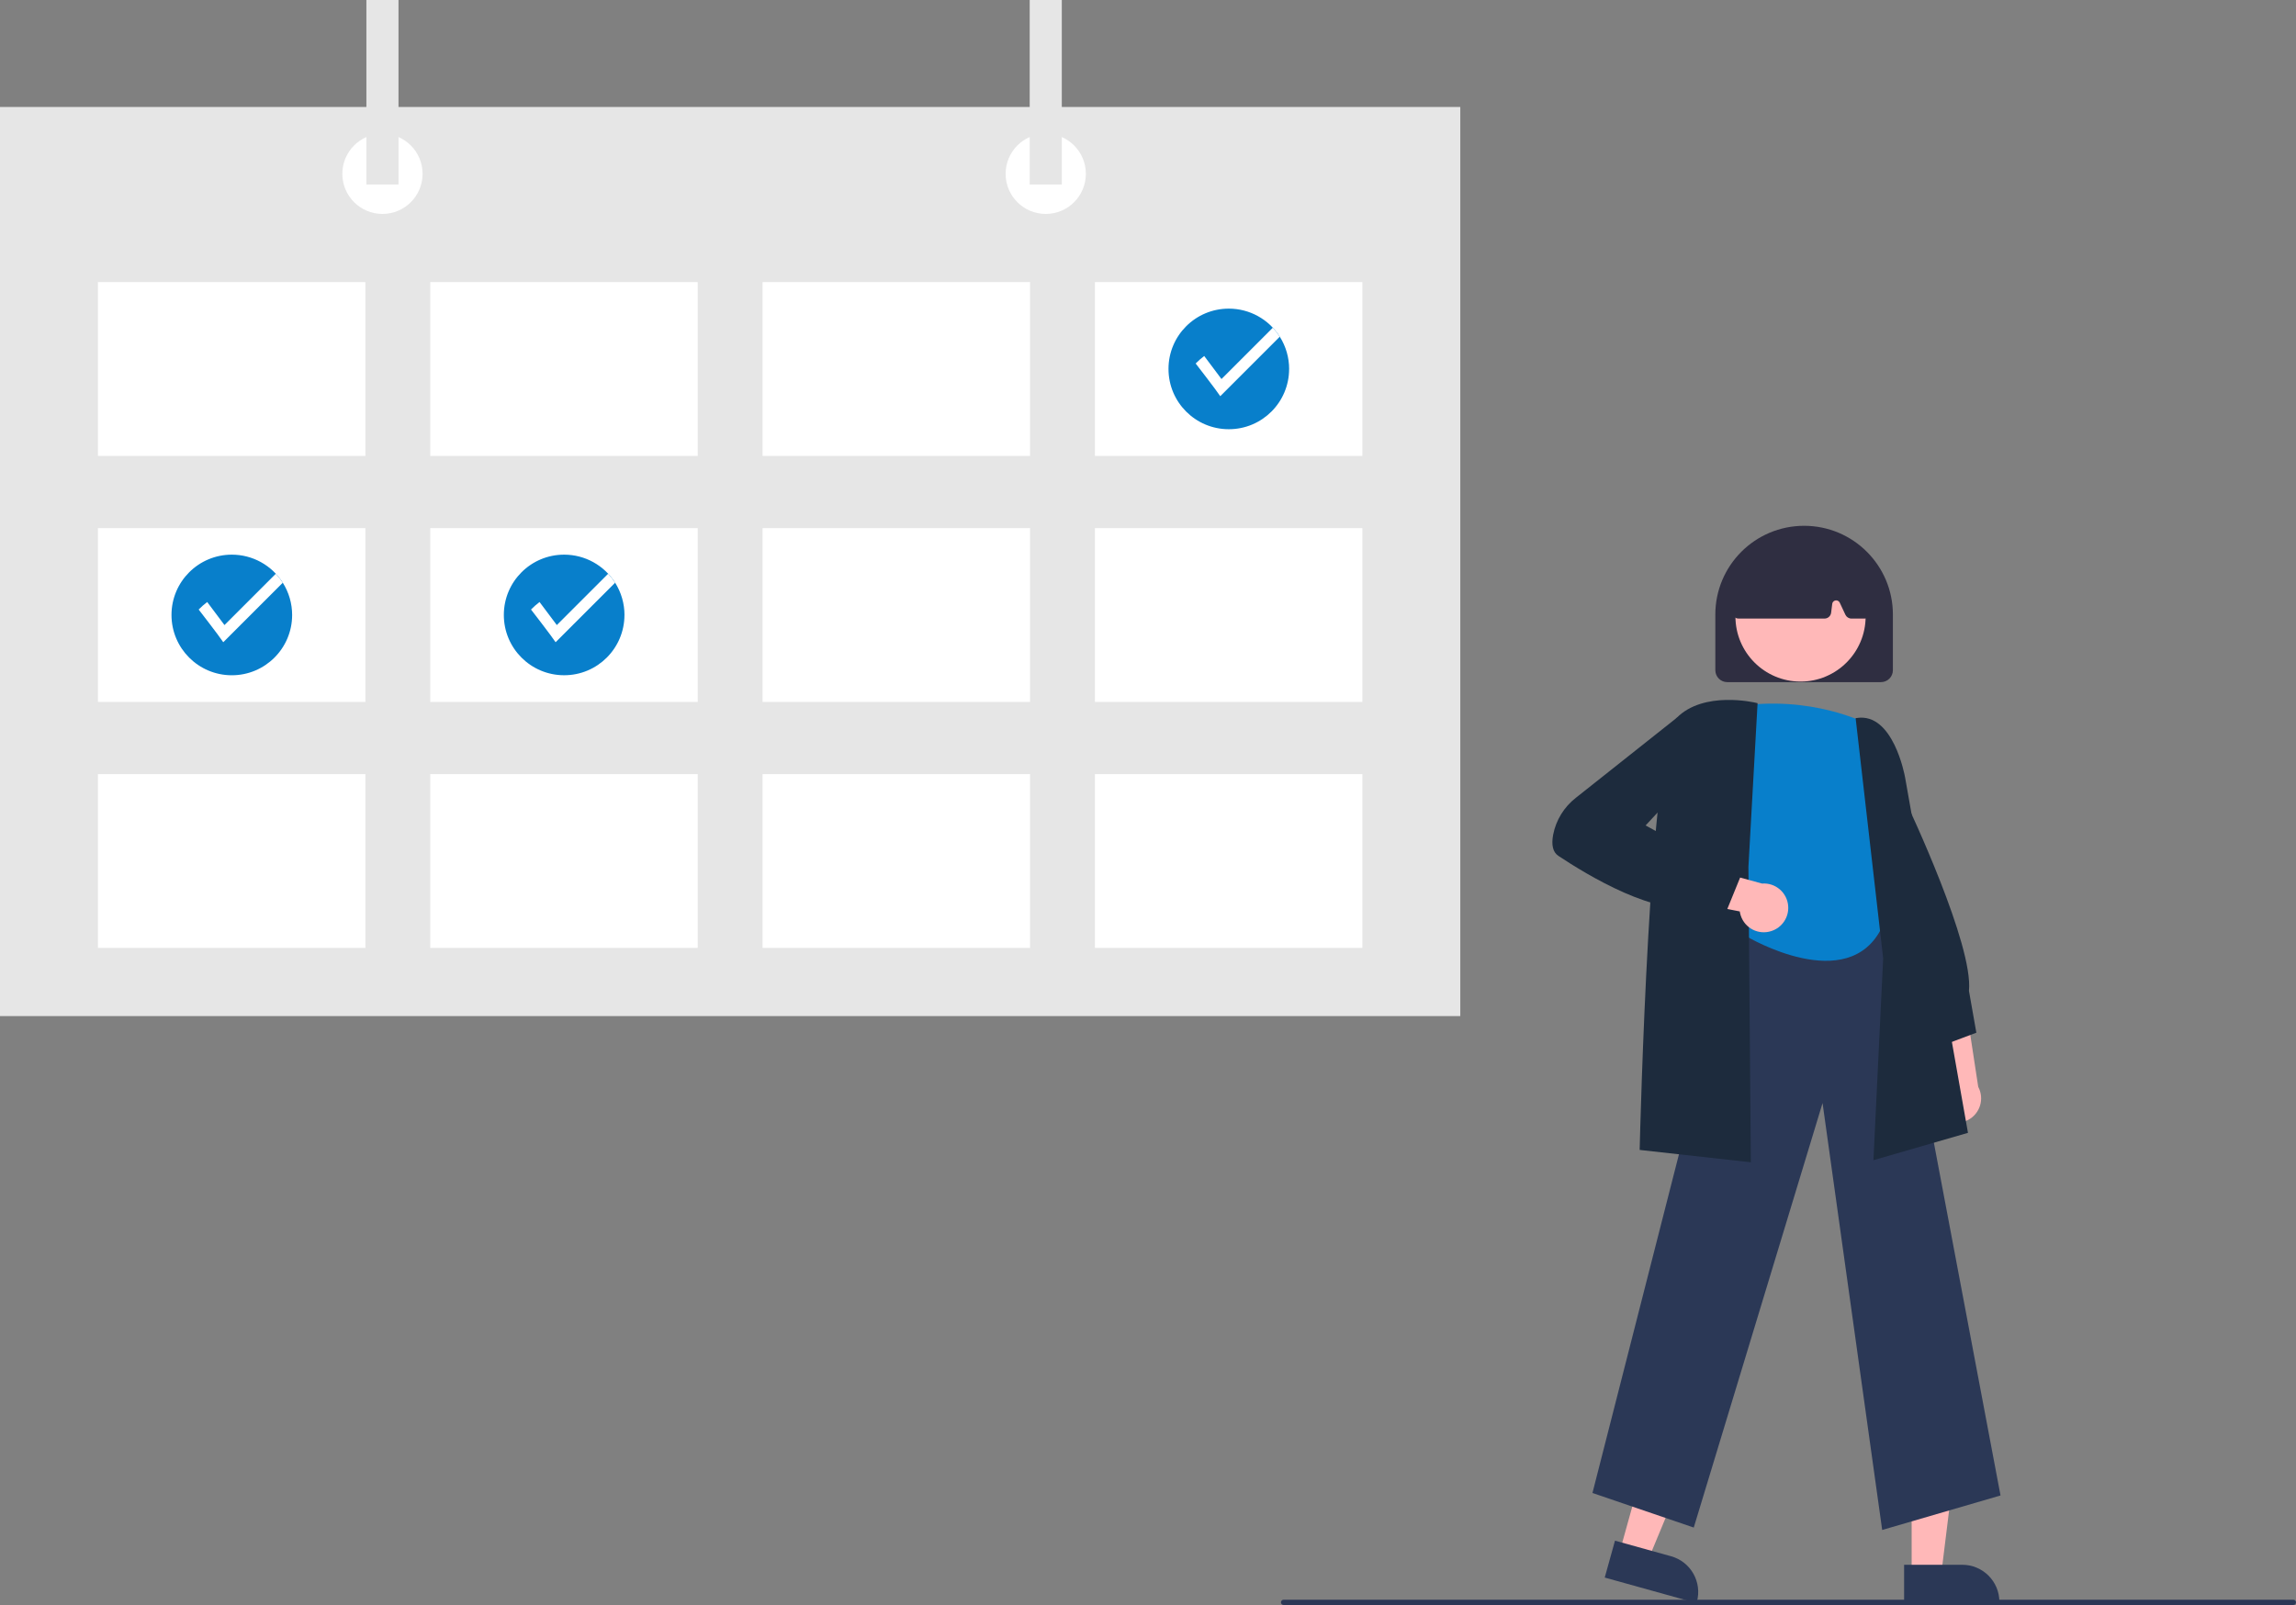 <?xml version="1.0" encoding="UTF-8"?>
<svg id="Layer_1" xmlns="http://www.w3.org/2000/svg" version="1.1" viewBox="0 0 866.33 605.74">
  <rect x="0" y="0" width="866.33" height="605.74" fill="#808080" stroke="none"/>
  <!-- Generator: Adobe Illustrator 29.8.1, SVG Export Plug-In . SVG Version: 2.1.1 Build 2)  -->
  <defs>
    <style>
      .st0 {
        fill: #087fcb;
      }

      .st1 {
        fill: #2f2e41;
      }

      .st2 {
        fill: #fff;
      }

      .st3 {
        fill: #ffb8b8;
      }

      .st4 {
        fill: #1d2b3d;
      }

      .st5 {
        fill: #2b3856;
      }

      .st6 {
        fill: #e6e6e6;
      }
    </style>
  </defs>
  <path class="st3" d="M731.47,420.66c-3.39-3.75-3.1-9.53.64-12.92.4-.36.83-.69,1.29-.97l-7.25-31.68,15.82,5.92,4.46,29.18c2.4,4.47.72,10.05-3.75,12.45-3.74,2.01-8.38,1.19-11.21-1.98h0Z"/>
  <path class="st4" d="M730.37,395.51l-13.91-26.88,1.88-67.7.89,1.88c1.04,2.19,25.44,53.85,23.7,71.14l2.79,15.8-15.36,5.76Z"/>
  <polygon class="st3" points="721.31 594.2 732.46 594.2 737.76 551.19 721.3 551.19 721.31 594.2"/>
  <path class="st5" d="M718.46,590.56h21.96s0,0,0,0c7.73,0,13.99,6.27,13.99,13.99v.45h-35.95s0-14.45,0-14.45Z"/>
  <polygon class="st3" points="611.13 585.73 621.88 588.71 638.51 548.7 622.66 544.29 611.13 585.73"/>
  <path class="st5" d="M609.37,581.46l21.16,5.88h0c7.45,2.07,11.8,9.79,9.73,17.23l-.12.44-34.64-9.63,3.87-13.92Z"/>
  <path class="st5" d="M710.19,577.43l-22.5-161.13-48.6,160.21-38.22-13.05,54.77-214.53.36-.03,57.38-3.99,41.46,219.49-44.65,13.02Z"/>
  <path class="st0" d="M704.24,273.02s-20.92-10.91-49.11-6.37c0,0-15.01,36.21,0,50.62l4.09,36.24s38.2,22.74,50.93-3.64l-1.82-30.01s9.1-14.39,1.82-24.93c-4.36-6.44-6.44-14.15-5.91-21.91Z"/>
  <path class="st4" d="M706.89,437.86l3.67-76.19-10.39-90.63.48-.07c13.63-2.06,18,21.43,18.18,22.43l23.73,134.14-35.67,10.32Z"/>
  <path class="st4" d="M660.63,438.65l-41.94-4.66v-.46c.16-6.21,3.77-152.2,13.89-162.54,10.18-10.4,29.38-5.9,30.19-5.7l.4.1-3.45,61.78.91,111.49Z"/>
  <path class="st3" d="M668.36,351.39c-4.8,1.57-9.97-1.04-11.54-5.84-.17-.51-.29-1.04-.37-1.57l-31.89-6.25,11.84-12.05,28.47,7.78c5.06-.38,9.48,3.42,9.85,8.49.32,4.24-2.31,8.14-6.36,9.44h0Z"/>
  <path class="st4" d="M651.34,344.08l-10.39-2.23c-15.34,4.61-42.12-11.63-52.95-18.85-2.04-1.36-2.7-4.05-1.96-7.99,1.08-5.52,4.13-10.46,8.57-13.92l38.12-30.23,9.62-1.61,2.86,16.19-24.29,26.09,35.75,19.46-5.33,13.08Z"/>
  <path class="st1" d="M647.23,252.94v-21c0-18.5,15-33.5,33.5-33.5s33.5,15,33.5,33.5v21c0,2.48-2.02,4.5-4.5,4.5h-58c-2.48,0-4.5-2.02-4.5-4.5Z"/>
  <circle class="st3" cx="679.38" cy="232.67" r="24.56"/>
  <path class="st1" d="M654.14,232.58c-.47-.55-.69-1.28-.59-1.99l2.91-20.26c.12-.84.65-1.56,1.41-1.92,14.85-6.95,29.91-6.96,44.76-.03.8.38,1.34,1.15,1.43,2.04l1.94,20.29c.13,1.37-.88,2.6-2.25,2.73-.08,0-.16.01-.24.01h-4.93c-.97,0-1.85-.56-2.27-1.44l-2.13-4.55c-.35-.75-1.24-1.08-1.99-.73-.47.22-.79.66-.85,1.17l-.42,3.36c-.16,1.25-1.22,2.19-2.48,2.19h-32.43c-.73,0-1.41-.31-1.89-.86Z"/>
  <rect class="st6" y="40.37" width="551" height="343.11"/>
  <rect class="st2" x="36.95" y="106.47" width="100.92" height="65.6"/>
  <rect class="st2" x="162.34" y="106.47" width="100.92" height="65.6"/>
  <rect class="st2" x="287.74" y="106.47" width="100.92" height="65.6"/>
  <rect class="st2" x="413.14" y="106.47" width="100.92" height="65.6"/>
  <rect class="st2" x="36.95" y="199.31" width="100.92" height="65.6"/>
  <rect class="st2" x="162.34" y="199.31" width="100.92" height="65.6"/>
  <rect class="st2" x="287.74" y="199.31" width="100.92" height="65.6"/>
  <rect class="st2" x="413.14" y="199.31" width="100.92" height="65.6"/>
  <rect class="st2" x="36.95" y="292.15" width="100.92" height="65.6"/>
  <rect class="st2" x="162.34" y="292.15" width="100.92" height="65.6"/>
  <rect class="st2" x="287.74" y="292.15" width="100.92" height="65.6"/>
  <rect class="st2" x="413.14" y="292.15" width="100.92" height="65.6"/>
  <circle class="st2" cx="144.31" cy="65.6" r="15.14"/>
  <circle class="st2" cx="394.58" cy="65.6" r="15.14"/>
  <rect class="st6" x="138.25" y="0" width="12.11" height="69.63"/>
  <rect class="st6" x="388.53" y="0" width="12.11" height="69.63"/>
  <path class="st0" d="M486.41,139.26c-.01,12.57-10.21,22.75-22.78,22.73-12.57-.01-22.75-10.21-22.73-22.78.01-12.57,10.21-22.75,22.78-22.73,7.79,0,15.04,4,19.21,10.59,2.31,3.65,3.53,7.87,3.53,12.19Z"/>
  <path class="st2" d="M482.89,127.07l-22.46,22.46c-1.41-2.19-9.28-12.34-9.28-12.34,1.01-1.02,2.08-1.97,3.22-2.84l6.52,8.7,19.37-19.37c.98,1.05,1.86,2.18,2.63,3.4Z"/>
  <path class="st0" d="M235.62,232.11c-.01,12.57-10.21,22.75-22.78,22.73-12.57-.01-22.75-10.21-22.73-22.78.01-12.57,10.21-22.75,22.78-22.73,7.79,0,15.04,4,19.21,10.59,2.31,3.65,3.53,7.87,3.53,12.19Z"/>
  <path class="st2" d="M232.1,219.92l-22.46,22.46c-1.41-2.19-9.28-12.34-9.28-12.34,1.01-1.02,2.08-1.97,3.22-2.84l6.52,8.7,19.37-19.37c.98,1.05,1.86,2.18,2.63,3.4Z"/>
  <path class="st0" d="M110.23,232.11c-.01,12.57-10.21,22.75-22.78,22.74-12.57-.01-22.75-10.21-22.74-22.78.01-12.57,10.21-22.75,22.78-22.74,7.79,0,15.04,4,19.21,10.59,2.31,3.65,3.53,7.87,3.53,12.19Z"/>
  <path class="st2" d="M106.7,219.92l-22.46,22.46c-1.41-2.19-9.28-12.34-9.28-12.34,1.01-1.02,2.08-1.97,3.22-2.84l6.52,8.7,19.37-19.37c.98,1.05,1.86,2.18,2.63,3.4Z"/>
  <path class="st5" d="M865.33,605.74h-381c-.55,0-1-.45-1-1s.45-1,1-1h381c.55,0,1,.45,1,1s-.45,1-1,1Z"/>
</svg>